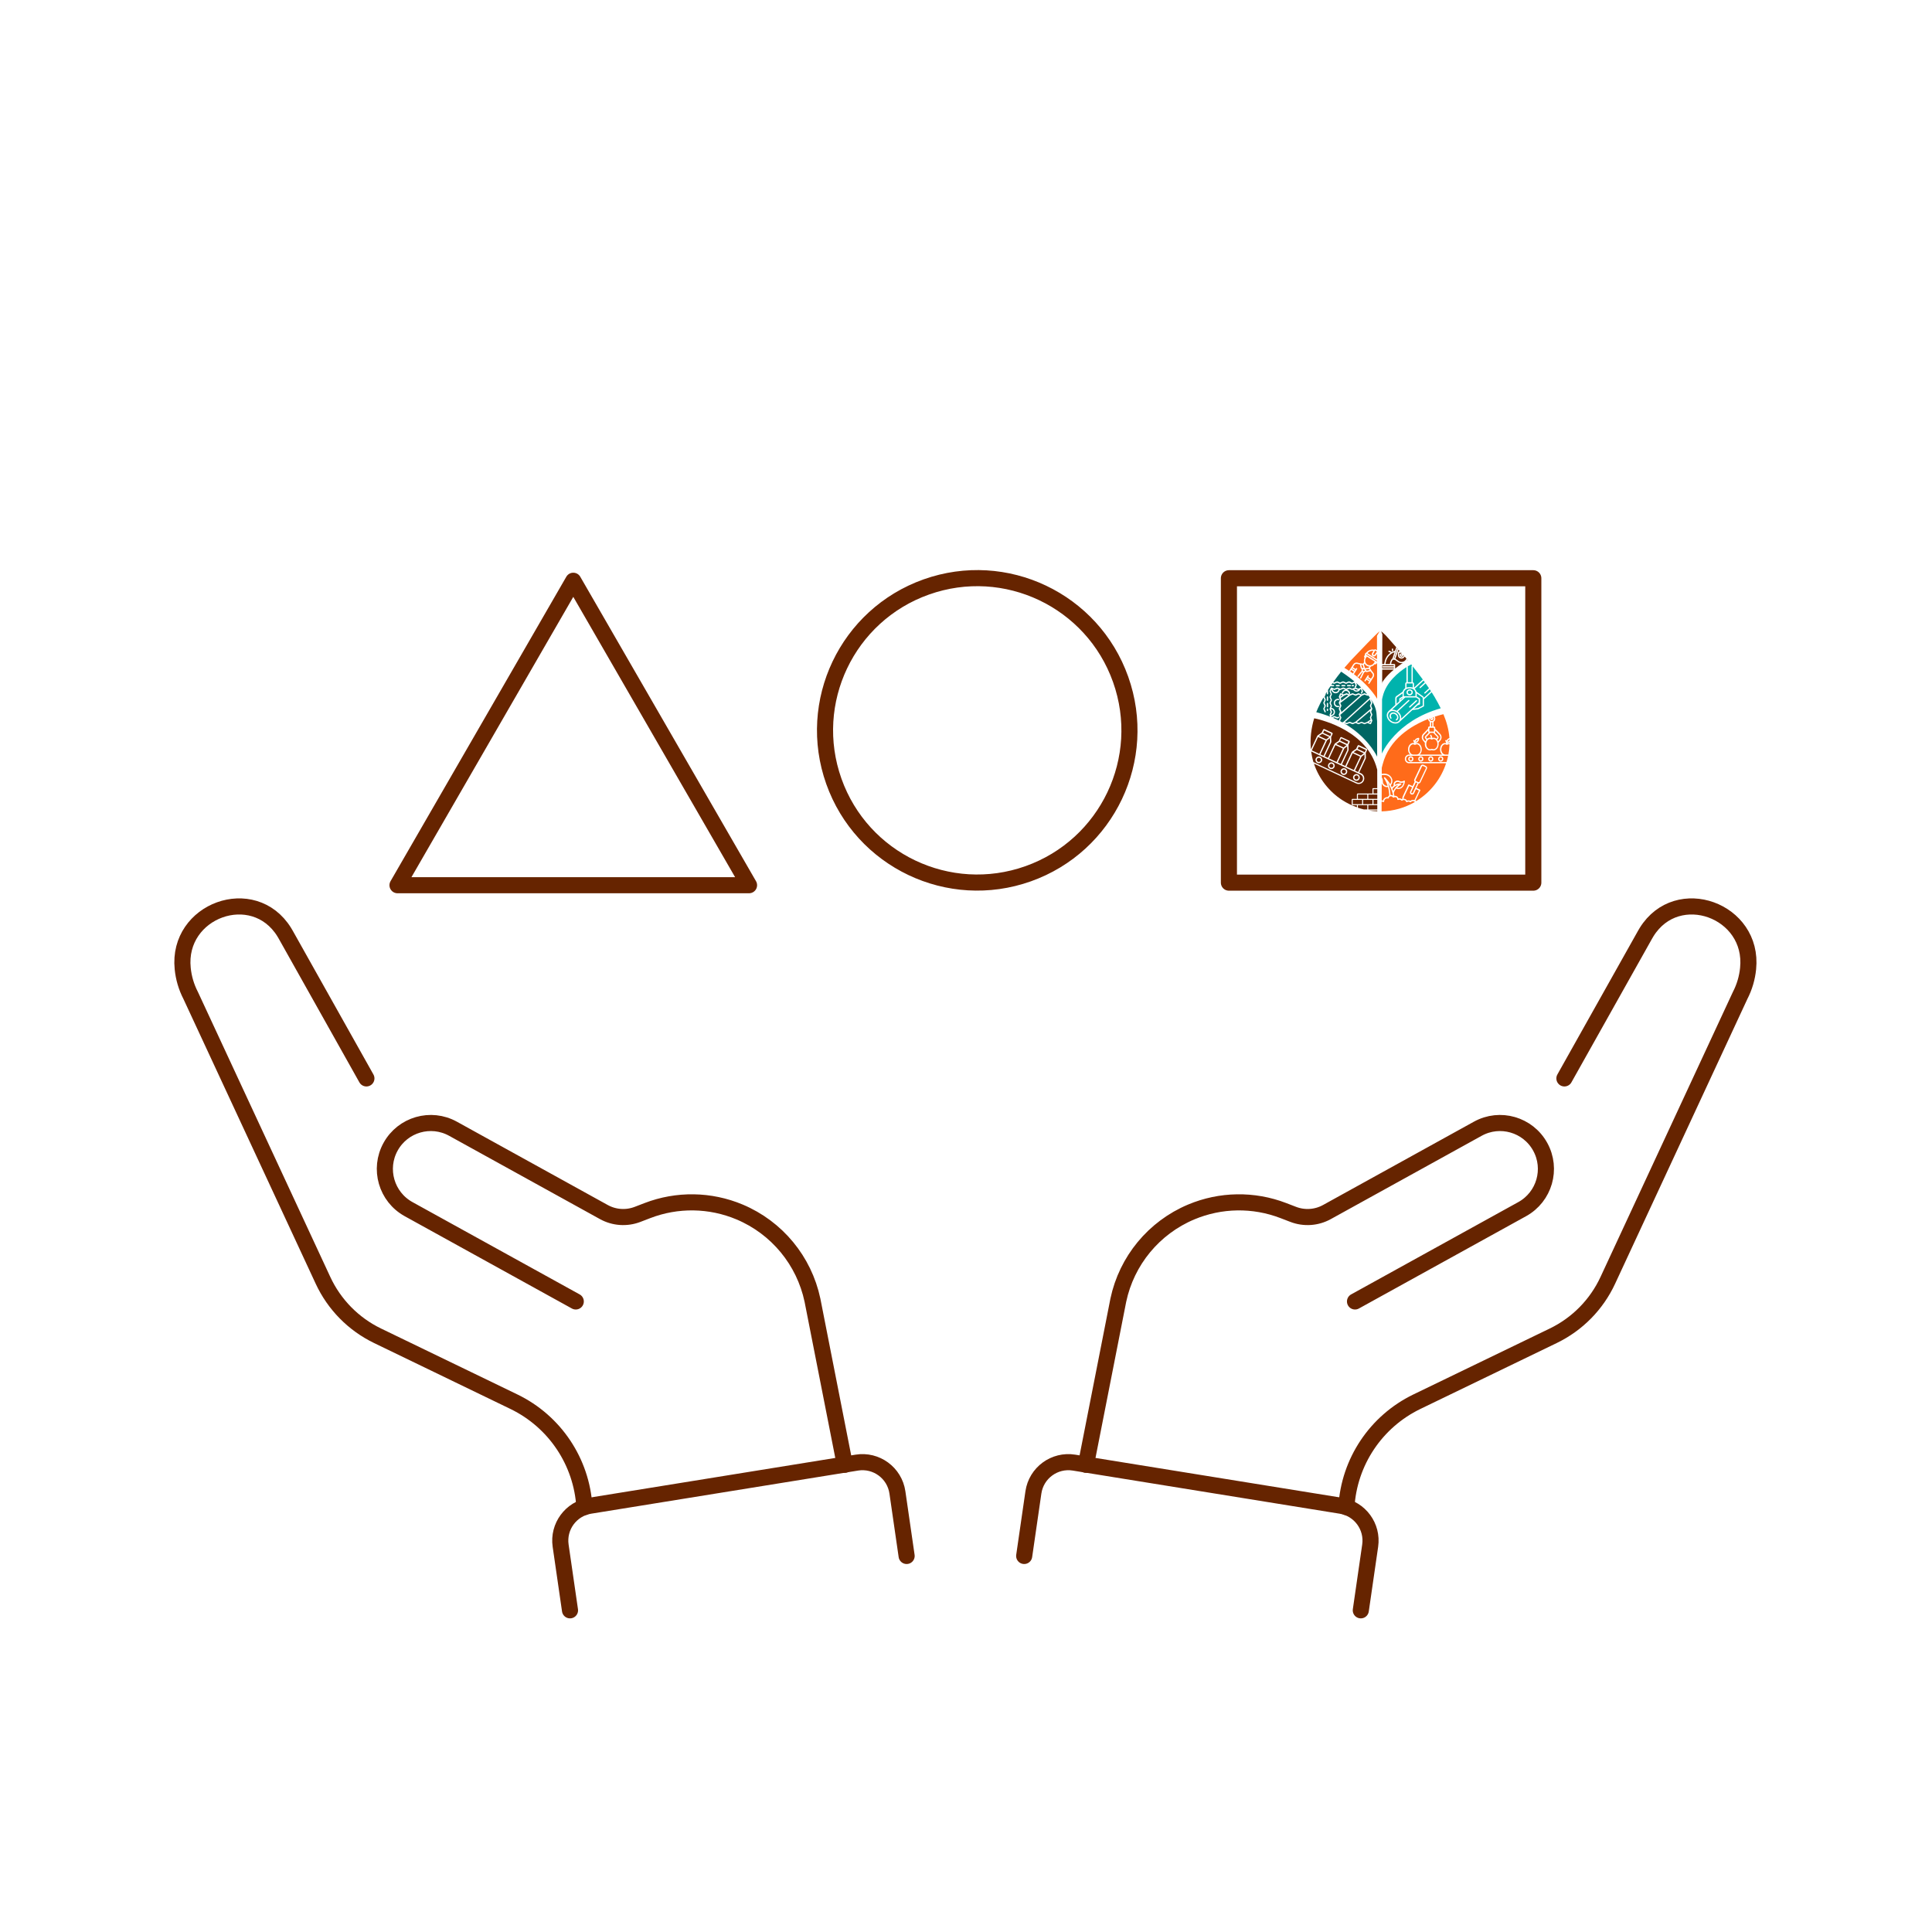 <?xml version="1.0" encoding="UTF-8"?>
<svg id="Layer_1" data-name="Layer 1" xmlns="http://www.w3.org/2000/svg" viewBox="0 0 600 600">
  <defs>
    <style>
      .cls-1 {
        fill: #662400;
      }

      .cls-1, .cls-2, .cls-3, .cls-4 {
        stroke-width: 0px;
      }

      .cls-2 {
        fill: #006663;
      }

      .cls-5 {
        fill: none;
        stroke: #662400;
        stroke-linecap: round;
        stroke-linejoin: round;
        stroke-width: 5px;
      }

      .cls-3 {
        fill: #00b3ad;
      }

      .cls-4 {
        fill: #ff6b1a;
      }
    </style>
  </defs>
  <g>
    <g>
      <rect class="cls-1" x="417.09" y="228.98" width=".79" height="2.44" transform="translate(31.91 510.59) rotate(-64.9)"/>
      <path class="cls-1" d="m418.42,232.87l-.04-1.11-.88.68s-.03.02-.03.04l-2.02,4.32.92.43h.03s2.02-4.3,2.02-4.3c0-.02.01-.04.01-.06Z"/>
      <polygon class="cls-1" points="417.03 232.47 414.72 231.39 412.77 235.55 413.86 236.06 415.08 236.63 417.03 232.47"/>
      <polygon class="cls-1" points="417.25 232.13 417.25 232.13 418.18 231.41 416.01 230.39 415 231.08 417.25 232.13"/>
      <path class="cls-1" d="m409.85,235.39c-.09-.04-.18-.06-.27-.06-.07,0-.15.01-.22.04-.16.06-.29.18-.37.33-.15.32-.01.71.31.86.32.15.71.01.86-.31.07-.16.08-.33.02-.49-.06-.16-.18-.29-.33-.37Z"/>
      <path class="cls-1" d="m417.08,240.21c.32.15.71.01.86-.31h0c.07-.16.08-.33.02-.49-.06-.16-.18-.29-.33-.37-.09-.04-.18-.06-.27-.06-.07,0-.15.01-.22.04-.16.06-.29.18-.37.33-.15.32-.01.71.31.86Z"/>
      <path class="cls-1" d="m420.98,242.03c.16.07.33.08.49.02.16-.06.29-.18.37-.33.15-.32.01-.71-.31-.86-.09-.04-.18-.06-.27-.06-.07,0-.15.01-.22.04-.16.06-.29.18-.37.33-.15.32-.01.71.31.86Z"/>
      <rect class="cls-1" x="426.55" y="245.08" width="1.18" height="1.33"/>
      <rect class="cls-1" x="426.55" y="248.4" width="1.18" height="1.34"/>
      <rect class="cls-1" x="420.11" y="248.41" width="2.9" height="1.33"/>
      <path class="cls-1" d="m424.62,250.71v-.66s-2.91,0-2.91,0v.8c.61.2,1.22.38,1.84.52h1.07s0-.67,0-.67Z"/>
      <rect class="cls-1" x="421.72" y="246.75" width="2.9" height="1.33"/>
      <rect class="cls-1" x="424.94" y="246.75" width="2.79" height="1.33"/>
      <polygon class="cls-1" points="423.33 249.74 424.83 249.74 426.23 249.73 426.23 248.41 423.33 248.41 423.33 249.74"/>
      <polygon class="cls-1" points="427.73 250.05 426.35 250.05 426.34 250.05 424.94 250.05 424.94 250.71 424.94 251.38 427.73 251.38 427.73 250.05"/>
      <rect class="cls-1" x="422.49" y="231.51" width=".79" height="2.44" transform="translate(32.75 516.97) rotate(-64.9)"/>
      <polygon class="cls-1" points="422.62 234.65 422.63 234.64 423.56 233.93 421.38 232.91 420.37 233.6 422.62 234.65"/>
      <path class="cls-1" d="m413.05,230.35l-.04-1.11-.88.68s-.03.02-.03.04l-2.02,4.32.65.3.3.14,2.02-4.31s.01-.04.01-.06Z"/>
      <path class="cls-1" d="m421.4,250.05h-1.4c-.12,0-.21-.09-.21-.21v-1.54c0-.12.09-.21.21-.21h1.4v-1.44c0-.12.09-.21.21-.21h3.12s.04,0,.05,0c.02,0,.03,0,.05,0h1.4v-1.46c0-.12.09-.21.21-.21h1.28s-.01-5.7-.01-5.7c-.02-.07-.03-.13-.05-.2-2.99-11.73-16.68-15.2-19.52-15.8-.95,3.12-1.34,6.41-1.02,9.64l1.96-4.18c.03-.06.08-.12.13-.16l1.22-.83s.03-.02.04-.02l.43-.92c.08-.16.27-.23.43-.16l2.35,1.1c.08.04.14.1.17.18.03.08.03.17-.01.25l-.43.92.05,1.45c0,.08-.01.17-.05.25l-2.02,4.31,1.03.48,2.03-4.34c.03-.06.08-.12.13-.16l1.18-.8s0-.02.01-.03l.45-.96c.04-.08.1-.14.18-.17.08-.03.17-.03.25.01l2.35,1.1c.16.08.23.27.16.43l-.39.84s0,0,0,0c0,.01,0,.03,0,.04,0,0,0,0,0,0l.05,1.49c0,.08-.01.17-.05.25l-2.02,4.31,1.03.48,2.03-4.34c.03-.06.08-.12.13-.16l1.22-.83s0,0,0,0l.45-.95c.08-.16.27-.23.43-.16l2.35,1.1c.08.04.14.1.17.18.03.08.03.17-.01.25l-.41.88s0,0,0,0l.05,1.49c0,.08-.01.17-.05.25l-2.02,4.31.56.26c.42.2.74.55.9.99.16.44.14.91-.06,1.33-.2.42-.55.74-.99.9-.19.07-.39.11-.59.11-.25,0-.5-.06-.74-.17l-13.14-6.16c.02.07.05.14.07.21,1.57,4.55,4.67,8.5,8.71,11.11,1.43.92,2.96,1.67,4.56,2.23v-.7Z"/>
      <rect class="cls-1" x="407.23" y="230.22" width="4.59" height="2.55" transform="translate(26.17 504.15) rotate(-64.9)"/>
      <polygon class="cls-1" points="411.87 229.62 411.88 229.61 412.81 228.89 410.64 227.87 409.62 228.56 411.87 229.62"/>
      <rect class="cls-1" x="411.76" y="226.49" width=".79" height="2.44" transform="translate(31.13 504.37) rotate(-64.9)"/>
      <rect class="cls-1" x="417.98" y="235.25" width="4.59" height="2.55" transform="translate(27.8 516.78) rotate(-64.9)"/>
      <path class="cls-1" d="m413.19,238.39c.16.07.33.08.49.02.16-.06.29-.18.37-.33.15-.32.01-.71-.31-.86-.09-.04-.18-.06-.27-.06-.07,0-.15.01-.22.04-.16.06-.29.18-.37.33-.15.32-.01.71.31.86Z"/>
      <path class="cls-1" d="m423.79,235.39l-.04-1.11-.88.68s-.03.02-.03.04l-2.02,4.32.94.44,2.02-4.31s.01-.04.01-.06Z"/>
      <path class="cls-1" d="m425.13,251.69c.86.14,1.73.23,2.6.26v-.26s-2.6,0-2.6,0Z"/>
      <path class="cls-1" d="m410.89,235.11s0,0,0,0l-1.17-.55-.65-.31-1.88-.88c.15,1.12.38,2.22.71,3.3l13.47,6.31c.33.15.69.17,1.03.05.34-.12.61-.37.76-.69.15-.33.17-.69.05-1.03-.12-.34-.37-.61-.69-.76l-.87-.41h0s-1.17-.55-1.17-.55l-.1-.04-4.11-1.92s0,0,0,0c0,0,0,0,0,0l-1.17-.55-.81-.38-3.39-1.59s0,0,0,0Zm-.37,1.31c-.18.38-.56.6-.95.6-.15,0-.3-.03-.44-.1-.52-.24-.75-.87-.5-1.39.12-.25.33-.44.59-.54.26-.1.55-.08.8.04.25.12.44.33.54.59.1.26.08.55-.04.8Zm9.78,4.58c.12-.25.33-.44.59-.54.26-.1.55-.08.8.04.52.24.75.87.5,1.39-.12.25-.33.44-.59.54-.12.04-.24.06-.36.06-.15,0-.3-.03-.44-.1-.52-.24-.75-.87-.5-1.39Zm-3.89-1.82c.12-.25.33-.44.59-.54.26-.1.55-.08.8.04.25.12.44.33.54.59.1.26.08.55-.04.8-.18.38-.56.6-.95.6-.15,0-.3-.03-.44-.1-.52-.24-.75-.87-.5-1.39Zm-3.3-2.36c.26-.1.55-.08.8.04.52.24.75.87.5,1.39h0c-.12.25-.33.44-.59.54-.12.04-.24.06-.36.06-.15,0-.3-.03-.44-.1-.52-.24-.75-.87-.5-1.39.12-.25.33-.44.59-.54Z"/>
    </g>
    <g>
      <path class="cls-1" d="m434.53,202.75v.68c0,.39.32.71.71.71.35,0,.65-.26.7-.6-.05-.06-.1-.12-.15-.17,0,.02,0,.04,0,.07,0,.3-.25.55-.55.55s-.55-.25-.55-.55.25-.55.55-.55c.04,0,.09,0,.13.02-.05-.06-.1-.12-.16-.17h-.45s-.2,0-.2,0c-.01,0-.02.01-.02.02Z"/>
      <path class="cls-1" d="m432.96,204.53l1.05-3.12s-.06-.07-.09-.1l-1.07,3.18.11.04Z"/>
      <path class="cls-1" d="m435.09,203.43c0,.08.07.15.15.15s.15-.07.15-.15-.07-.15-.15-.15-.15.07-.15.15Z"/>
      <path class="cls-1" d="m430.4,205.59l-.12.63h1.37c.02-.68.32-1.33.81-1.8,0,0,0,0,0-.01l.62-1.86c-1.37.45-2.4,1.61-2.68,3.04Z"/>
      <path class="cls-1" d="m432.86,207.29h-3.34c-.11,0-.2-.09-.2-.2s.09-.2.2-.2h3.34v-.27h-1.02s0,0,0,0,0,0,0,0h-1.8s0,0,0,0c0,0,0,0,0,0h-.77s0,.93,0,.93h3.6v-.26Z"/>
      <path class="cls-1" d="m436.9,205.12c.09-.05.17-.1.26-.15-.03-.04-.06-.07-.09-.11-.05.09-.1.18-.17.27Z"/>
      <path class="cls-1" d="m429.27,206.22h.6s.14-.7.14-.7c.23-1.18.93-2.2,1.91-2.84-.01,0-.03,0-.04,0l-.58-.21c-.1-.04-.16-.15-.12-.26.04-.1.15-.16.26-.12l.58.21c.1.04.15.15.12.25.34-.2.71-.35,1.1-.45l.34-1.01s.03-.06.04-.09c-.08-.09-.16-.17-.24-.26-.54-.58-1.09-1.23-1.66-1.89-.03-.02-.06-.05-.08-.09-.85-.99-1.74-1.97-2.7-2.71l.36.94-.04,9.23Zm2.98-4.64c0-.11.09-.2.2-.2s.2.09.2.2v.5c0,.11-.09.2-.2.2s-.2-.09-.2-.2v-.5Z"/>
      <path class="cls-1" d="m435.32,205.95s-.04,0-.06,0c-.43,0-.86-.14-1.21-.4l-.89-.66c-.05.03-.11.05-.17.05-.04,0-.08,0-.11-.02l-.19-.06s-.05-.02-.07-.03c-.34.38-.55.87-.57,1.39h1.02c.11,0,.2.09.2.2v1.21c.68-.55,1.47-1.12,2.37-1.72-.1.02-.2.03-.31.03Z"/>
      <path class="cls-1" d="m429.26,207.95l-.02,4.43c.04-.31.06-.49.06-.49,0,0,.86-1.67,3.57-3.93h-3.61Z"/>
      <path class="cls-1" d="m436.24,203.89c-.17.38-.56.65-1,.65-.61,0-1.11-.5-1.11-1.11v-.68c0-.23.19-.42.42-.42h0v-.31c-.08-.09-.16-.17-.24-.26l-.94,2.81.92.67c.29.22.66.33,1.02.32.34-.01.66-.12.93-.32.25-.18.43-.43.54-.71-.18-.21-.36-.42-.54-.63Z"/>
    </g>
    <g>
      <path class="cls-4" d="m422.97,207.37l.51.1-.31-.99c-.11-.01-.25-.03-.41-.05l.21.94Z"/>
      <path class="cls-4" d="m427.57,202.34l-.45-.29s-.05-.02-.06-.02l-.58,1.02c-.07.12-.03.28.09.36.12.08.28.05.36-.07l.68-.96s-.01-.03-.04-.05Z"/>
      <path class="cls-4" d="m424.04,203.86s-.02.04-.02.06l.06-.1s-.03.02-.04.04Z"/>
      <path class="cls-4" d="m426.32,202.11c-.07,0-.13,0-.19,0-.53.05-1.07.32-1.45.72l2.95,1.89v-1.68s-.39.54-.39.54c-.13.18-.34.28-.55.28-.12,0-.25-.03-.36-.11-.3-.19-.4-.58-.22-.89l.42-.73c-.05,0-.11-.01-.18-.01h-.04Z"/>
      <path class="cls-4" d="m419,208.29l.39-.61s0,0,0,0,0,0,0,0l.32-.5s0,0,0,0,0,0,0,0l.56-.87c.3-.47.88-.67,1.41-.49.46.16,1.37.26,1.64.29l.29-.45s.01-.01.02-.02c0-.02-.01-.04-.02-.06-.09-.44-.03-.89.18-1.28-.08-.07-.13-.16-.15-.27-.03-.13,0-.27.07-.38.05-.07.11-.13.19-.17-.07-.13-.07-.29,0-.42l.11-.18c.06-.09.15-.15.25-.18,0,0,0,0,0,0,.45-.55,1.14-.92,1.83-.98.07,0,.15,0,.24,0h.05c.1,0,.18.01.25.02.05,0,.09.02.14.03.14-.14.37-.16.56-.04l.31.2v-4.47s.84-1.44.84-1.44c-1.2.91-6.31,6.34-6.77,6.8-1.47,1.48-2.87,3-4.2,4.58.52.31,1.02.63,1.49.95,0-.01.01-.02.02-.04Z"/>
      <path class="cls-4" d="m424.22,204.34s0,0,0,0l-.02.03c-.21.33-.29.73-.2,1.11.08.38.31.71.63.92.68.43,1.58.22,2.02-.46l.02-.03s0,0,0,0l.27-.43-2.45-1.57-.27.43Z"/>
      <path class="cls-4" d="m427.19,205.87h0s.02-.04.02-.06l-.06.1s.03-.02.04-.04Z"/>
      <path class="cls-4" d="m423.57,206.41l.35,1.11,1.15-.15s.03-.09.05-.12l.14-.22c-.29-.02-.59-.11-.85-.28-.26-.17-.47-.39-.61-.65l-.14.22s-.06.07-.09.1Z"/>
      <path class="cls-4" d="m427.64,205.85s-.02,0-.03,0c0,.09-.03.17-.08.24-.07.11-.19.19-.32.22-.04,0-.07.01-.11.01-.07,0-.13-.01-.2-.04-.29.38-.7.63-1.15.71,0,0,0,.02-.01.02l-.28.44c.14.24.61,1.02.95,1.37.39.4.45,1.01.15,1.48l-1.27,1.99c-.04.06-.1.09-.17.09-.04,0-.07-.01-.11-.03-.09-.06-.12-.18-.06-.28l.28-.44-.85-.54-.28.44c-.04.06-.1.09-.17.09-.04,0-.07-.01-.11-.03-.09-.06-.12-.18-.06-.28l.96-1.5c.06-.09.18-.12.28-.06.09.06.12.18.06.28l-.14.22.85.54.45-.7c.2-.32.16-.72-.1-.99-.16-.16-.33-.4-.5-.64l-1.21.27s-.03,0-.04,0c-.06,0-.12-.03-.16-.08l-.08-.11-.38.25s-.08.06-.13.07l-.88,1.78c-.03.07-.11.11-.18.11-.03,0-.06,0-.09-.02-.1-.05-.14-.17-.09-.27l.86-1.73-.12-.08-1.21,1.51c-.07.09-.19.1-.28.03-.09-.07-.1-.19-.03-.28l1.24-1.55s0-.1,0-.15l.07-.45-.14-.03c-.08-.02-.14-.08-.16-.15l-.27-1.21c-.29-.05-.58-.11-.79-.18-.35-.12-.74.01-.94.33l-.45.7.85.54.14-.22c.06-.09.18-.12.28-.06.09.06.12.18.06.28l-.24.38s0,0,0,0c0,0,0,0,0,0l-.32.5s0,0,0,0c0,0,0,0,0,0l-.39.61s-.07.07-.11.08c4.58,3.44,6.83,6.98,7.25,7.68l-.02-11.17s0,0,0,0Z"/>
      <rect class="cls-4" x="420.22" y="207.41" width=".2" height="1.01" transform="translate(18.84 450.22) rotate(-57.43)"/>
      <rect class="cls-4" x="424.97" y="210.45" width=".2" height="1.01" transform="translate(18.48 455.64) rotate(-57.43)"/>
      <path class="cls-4" d="m419.62,208.06l-.28.44s-.02.03-.03.04c.29.2.58.4.85.61,0-.04.01-.07.03-.1l.28-.44-.85-.54Z"/>
      <path class="cls-4" d="m425.38,208.11c-.08-.13-.16-.25-.22-.35l-1.03.13.31.42.94-.21Z"/>
      <polygon class="cls-4" points="427.64 205.44 427.64 205.19 424.35 203.09 424.23 203.27 424.23 203.27 427.63 205.45 427.64 205.44"/>
      <polygon class="cls-4" points="423.66 207.92 423.3 207.85 423.23 208.26 423.53 208.45 423.88 208.22 423.66 207.92"/>
    </g>
    <g>
      <path class="cls-3" d="m437.78,215.54c.32,0,.58-.24.58-.54s-.26-.54-.58-.54-.58.24-.58.54.26.54.58.54Z"/>
      <path class="cls-3" d="m438.02,213.4c.25,0,.49.05.71.13v-1.18c0-.05-.05-.09-.11-.09h-1.69c-.06,0-.11.04-.11.09v1.18c.22-.08.46-.13.71-.13h.49Z"/>
      <path class="cls-3" d="m441.87,211.03c-1.01-1.37-2.06-2.72-3.12-4.06v4.91c.22.06.38.25.38.47v1.21s2.74-2.53,2.74-2.53Z"/>
      <path class="cls-3" d="m444.02,214.07l-1.38,1.28s-.09.05-.14.05c-.05,0-.11-.02-.15-.06-.07-.08-.07-.21.01-.28l1.43-1.32c-.35-.51-.7-1.02-1.06-1.52l-1.56,1.44s-.09.05-.14.05c-.05,0-.11-.02-.15-.06-.07-.08-.07-.21.01-.28l1.6-1.47c-.13-.18-.26-.36-.39-.54l-2.76,2.55c.27.24.47.55.57.91l1.98,1.4c.16.11.27.28.32.47l2.19-2.02c-.13-.19-.25-.38-.38-.57Z"/>
      <path class="cls-3" d="m440,218.71s0,0,0,0l.59-.55v-1.03s-.87-.53-.87-.53h-3.31s-1.52,1.41-1.52,1.41c0,0,0,0,0,0h0s0,0,0,0l-2.6,2.4c.48-.05,1.01.06,1.48.33l3.62-3.34c.08-.07.21-.07.28.01.07.08.07.21-.01.28l-3.54,3.27c.09.07.18.15.26.23.51.5.8,1.15.8,1.78,0,.07,0,.13-.01.2l4.84-4.47Zm-2.34.7l2.1-1.94c.08-.07.21-.07.28.01.07.08.07.21-.01.28l-2.1,1.94s-.09.05-.14.05c-.05,0-.11-.02-.15-.06-.07-.08-.07-.21.01-.28Z"/>
      <path class="cls-3" d="m431.75,223.63c.79.77,1.96.91,2.61.31.27-.25.41-.58.41-.97,0-.52-.24-1.06-.67-1.48-.46-.45-1.05-.68-1.59-.68-.39,0-.75.12-1.02.37-.27.25-.41.58-.41.97,0,.52.24,1.06.67,1.48Zm.14-2.09c.49-.45,1.35-.37,1.92.18.31.3.48.69.48,1.07,0,.3-.12.58-.34.78-.06.06-.13.11-.21.15-.03.02-.06.02-.1.02-.07,0-.14-.04-.17-.1-.05-.1-.02-.22.08-.27.05-.03.09-.06.13-.09.13-.12.21-.29.21-.49,0-.27-.13-.56-.36-.78-.42-.41-1.03-.49-1.37-.17-.27.25-.28.68-.03,1.06.06.09.04.22-.06.28-.09.06-.22.04-.28-.06-.36-.54-.32-1.19.09-1.57Z"/>
      <path class="cls-3" d="m435.97,216.21h.38s0,0,0,0h3.23v-.93c0-.81-.7-1.47-1.57-1.47h-.49c-.86,0-1.57.66-1.57,1.47v.93Zm1.81-2.14c.54,0,.98.42.98.94s-.44.94-.98.94-.98-.42-.98-.94.44-.94.98-.94Z"/>
      <path class="cls-3" d="m441.83,219.13v-2.29c0-.12-.06-.24-.17-.31l-1.68-1.19v.96s.92.55.92.55c.06.04.1.1.1.17v1.6c0,.08-.05.16-.13.19l-.62.22-1.09,1.01,1.17-.15,1.51-.75Z"/>
      <path class="cls-3" d="m437.2,211.85h1.16v-4.96c0-.11.08-.19.19-.2-.09-.12-.19-.24-.28-.36-.28.15-.64.35-1.07.61v4.91Z"/>
      <path class="cls-3" d="m433.72,216.84v1.72s.84-.77.84-.77v-.77c0-.07.04-.13.1-.17l.92-.55v-.96s-1.68,1.19-1.68,1.19c-.1.07-.17.19-.17.31Z"/>
      <path class="cls-3" d="m445.67,216.68c-.34-.57-.69-1.14-1.05-1.69l-2.39,2.2v2.06c0,.08-.04.14-.11.18l-1.65.83s-.04.02-.06.02l-1.77.23-3.84,3.54c-.05.07-.11.13-.17.19-.35.32-.81.47-1.29.47-.64,0-1.33-.27-1.87-.79-.51-.5-.8-1.15-.8-1.78,0-.46.18-.88.48-1.2.01-.03.03-.05.05-.07l2.11-1.95v-2.09c0-.25.13-.49.33-.64l1.98-1.4c.12-.44.41-.82.79-1.07v-1.38c0-.23.16-.42.37-.47v-4.68c-2.43,1.55-6.33,4.65-7.38,9.17-.07.3-.14.57-.19.8l-.07,16.95c.01-.08.02-.12.02-.12,0,0,4.26-10.07,18.27-14.02-.55-1.13-1.15-2.22-1.78-3.29Z"/>
      <polygon class="cls-3" points="434.95 217.42 435.83 216.61 435.82 216.61 434.95 217.13 434.95 217.42"/>
    </g>
    <g>
      <path class="cls-2" d="m416.51,221.23l5.97-5.3-.55-.23-.85.35s-.1.02-.15,0l-.85-.35-.82.34-3.01,2.28.33.78s.02.1,0,.15l-.35.85.35.85s.02.1,0,.15l-.05.12Z"/>
      <path class="cls-2" d="m421.32,214.42c.17,0,.33-.05.47-.13-.02,0-.05,0-.07-.01l-.85-.35-.29.12c.17.23.44.38.74.38Z"/>
      <path class="cls-2" d="m414.78,214.91c.48,0,.87-.37.91-.84l-.37-.15-.85.35s-.1.02-.15,0l-.45-.19c.05.46.44.82.91.82Z"/>
      <path class="cls-2" d="m421.8,213.87l.85-.35s.03,0,.05-.01c-.51-.5-1.03-.98-1.55-1.42l.23.55s.02.1,0,.15l-.26.62c-.03.06-.08.11-.14.12l.83.35Z"/>
      <path class="cls-2" d="m416.46,217.66l2.29-1.73-.53-.22-.83.34-1.03.75.19.46s.02.1,0,.15l-.1.24Z"/>
      <path class="cls-2" d="m414.2,221.12c0-.49-.39-.9-.88-.91l.34.82s.02.1,0,.15l-.35.85h0c.49,0,.89-.41.89-.91Z"/>
      <path class="cls-2" d="m423.29,214.55s.02.1,0,.15l-.26.62c-.04.1-.16.15-.26.11-.1-.04-.15-.16-.11-.26l.23-.55-.28-.66-.08.03c-.2.49-.68.82-1.22.82-.46,0-.88-.24-1.11-.62l-.18.07s-.1.02-.15,0l-.85-.35-.71.29c.53.13.94.58.99,1.15.01.11-.07.21-.18.22,0,0-.01,0-.02,0-.1,0-.19-.08-.2-.18-.05-.47-.44-.82-.91-.82-.43,0-.79.29-.89.7-.03.11-.13.17-.24.15-.11-.03-.17-.13-.15-.24.13-.53.57-.92,1.1-.99l-.65-.27-.85.35s-.1.02-.15,0l-.1-.04c-.11.61-.65,1.08-1.29,1.08s-1.2-.49-1.3-1.12l-.18.44.35.85s.02.1,0,.15l-.35.85.35.85s.02.1,0,.15l-.35.85.35.85s.02.1,0,.15l-.2.49c.65.08,1.15.63,1.15,1.3s-.49,1.21-1.13,1.3l.11.27.74-.31s.1-.02.15,0l.85.35.35-.15c.1-.04.22,0,.26.11.04.1,0,.22-.11.26l-.43.18s-.1.02-.15,0l-.85-.35-.38.16c.62.27,1.21.54,1.77.83,0-.01,0-.02.01-.04l.35-.85-.35-.85s0,0,0,0c0,0,0-.01,0-.02,0,0,0-.01,0-.02,0,0,0-.01,0-.02,0,0,0-.01,0-.02,0,0,0-.01,0-.02,0,0,0-.01,0-.02,0,0,0-.01,0-.02,0,0,0,0,0-.01l.35-.85-.35-.85s-.02-.1,0-.15l.35-.85-.35-.85s0,0,0-.01c0,0,0-.01,0-.02,0,0,0-.01,0-.02,0,0,0-.01,0-.02,0,0,0-.01,0-.02,0,0,0-.01,0-.02,0,0,0-.01,0-.02,0,0,0-.01,0-.02,0,0,0,0,0,0l.35-.85-.35-.85s-.02-.1,0-.15l.38-.92s.06-.09.11-.11c.05-.02.1-.02.15,0l.85.35.85-.35s.1-.02.15,0l.85.35.85-.35s.1-.02.15,0l.85.35.85-.35s.1-.02.15,0l.85.35.85-.35s.1-.02.15,0l.8.33c-.52-.64-1.09-1.26-1.68-1.85l.32.77Zm-7.36,2.72c-.02.11-.13.18-.24.16-.06-.01-.12-.02-.18-.02-.5,0-.91.41-.91.91s.41.91.91.91c.06,0,.13,0,.19-.02.11-.02.21.05.24.15.02.11-.05.21-.15.24-.09.02-.18.03-.27.03-.72,0-1.31-.59-1.31-1.31s.59-1.31,1.31-1.31c.09,0,.18,0,.26.03.11.02.18.13.16.24Z"/>
      <path class="cls-2" d="m414.33,211.95l.85-.35s.1-.02.15,0l.85.35.85-.35s.1-.02.15,0l.85.35.85-.35s.1-.02.15,0l.85.35.75-.31c-1.7-1.42-3.28-2.5-4.12-3.05-.85,1.06-1.66,2.14-2.45,3.25l.27.11Z"/>
      <path class="cls-2" d="m425.5,220.8l-4.13,3.49.55.23.85-.35s.1-.02.15,0l.85.35.83-.34,1.04-.73-.2-.48s-.02-.1,0-.15l.35-.85-.35-.85s-.02-.1,0-.15l.07-.16Z"/>
      <polygon class="cls-2" points="416.48 215.75 416.21 216.41 416.21 216.42 416.89 215.92 416.48 215.75"/>
      <path class="cls-2" d="m412.91,222.1s-.02-.1,0-.15l.35-.85-.35-.85s-.02-.1,0-.15l.35-.85-.35-.85s-.02-.1,0-.15l.35-.85-.35-.85s-.02-.1,0-.15l.35-.85-.35-.85s-.02-.1,0-.15l.38-.92c.04-.1.16-.15.26-.11l.21.09s0,0,0,0l.63.26.85-.35s.1-.02.15,0l.56.23s0,0,0,0l.28.12.85-.35s.1-.02.15,0l.85.35.85-.35s.1-.02.15,0l.85.35.27-.11s0,0,0,0c0,0,0,0,0,0l.58-.24s.03,0,.04-.01c-.09-.05-.13-.16-.09-.25l.23-.55-.28-.66-.74.31s-.1.02-.15,0l-.85-.35-.85.35s-.1.02-.15,0l-.85-.35-.85.35s-.1.02-.15,0l-.85-.35-.85.35s-.1.02-.15,0l-.43-.18c-.13.18-.25.37-.38.56h.72c.11,0,.2.09.2.2s-.09.2-.2.2h-.87s-.07-.01-.1-.03c-.26.39-.52.79-.78,1.2.03.03.05.08.05.13v1.01c0,.11-.09.2-.2.2s-.2-.09-.2-.2v-.58c-.11.18-.22.35-.33.53h0c.02.06.02.12,0,.17l-.35.85.35.85s.02.1,0,.15l-.35.85.35.85s.02.1,0,.15l-.35.85.35.85c.04.1,0,.22-.11.26-.03.01-.05.02-.08.02-.08,0-.15-.05-.18-.12l-.38-.92s-.02-.1,0-.15l.35-.85-.35-.85s-.02-.1,0-.15l.35-.85-.31-.75c-.65,1.13-1.26,2.29-1.78,3.48-.16.36-.31.73-.45,1.09,1.55.4,2.98.87,4.3,1.4l-.19-.45Zm7.02-9.37h.37c.11,0,.2.09.2.2s-.09.2-.2.2h-.37c-.11,0-.2-.09-.2-.2s.09-.2.2-.2Zm-1.43,0h.87c.11,0,.2.09.2.2s-.09.2-.2.2h-.87c-.11,0-.2-.09-.2-.2s.09-.2.2-.2Zm-1.74,0h.87c.11,0,.2.09.2.2s-.09.2-.2.2h-.87c-.11,0-.2-.09-.2-.2s.09-.2.2-.2Zm-1.74,0h.87c.11,0,.2.09.2.2s-.09.2-.2.2h-.87c-.11,0-.2-.09-.2-.2s.09-.2.2-.2Zm-2.57,7.89c0,.11-.09.2-.2.2s-.2-.09-.2-.2v-.37c0-.11.09-.2.2-.2s.2.09.2.2v.37Zm0-1.14c0,.11-.09.2-.2.2s-.2-.09-.2-.2v-1.01c0-.11.09-.2.2-.2s.2.09.2.2v1.01Zm0-2.02c0,.11-.09.2-.2.2s-.2-.09-.2-.2v-1.01c0-.11.09-.2.2-.2s.2.09.2.2v1.01Z"/>
      <path class="cls-2" d="m427.68,224.01s-.09-.61-.17-2.16c-.08-1.55-.71-3.09-1.66-4.56l-.02.05.35.85s.02.1,0,.15l-.35.85.35.85s0,0,0,0c0,0,0,.02,0,.02,0,0,0,0,0,.01,0,0,0,.01,0,.02,0,0,0,.01,0,.02,0,0,0,.01,0,.02,0,0,0,.01,0,.02,0,0,0,0,0,.01,0,0,0,0,0,.01l-.35.85.35.85s.02.1,0,.15l-.35.85.35.85s.02.1,0,.15l-.38.92c-.03.08-.11.12-.18.12-.03,0-.05,0-.08-.02l-.85-.35-.85.35s-.1.02-.15,0l-.85-.35-.85.35s-.1.02-.15,0l-.85-.35-.85.35s-.1.02-.15,0l-.85-.35-.85.35s-.1.02-.15,0l-.85-.35h-.02c6.79,3.91,9.71,9.03,10.42,10.45l-.02-11Z"/>
      <path class="cls-2" d="m425.43,216.66c-.16-.23-.33-.45-.5-.67l-.16.07s-.1.02-.15,0l-.85-.35-.82.34-6.72,5.97.33.79s.02.1,0,.15l-.35.85.09.22c.18.1.37.2.54.3l.35-.14,8.24-7.52Z"/>
      <path class="cls-2" d="m425.79,218.26l-.35-.85s-.02-.1,0-.15l.04-.1-7.81,7.12.56.23.85-.35s.1-.02.15,0l.85.35.82-.34,4.87-4.12-.33-.79s-.02-.1,0-.15l.35-.85Z"/>
      <polygon class="cls-2" points="425.78 223.82 425.11 224.3 425.51 224.47 425.78 223.82"/>
    </g>
    <g>
      <path class="cls-4" d="m445.14,223.16c0,.29-.23.52-.5.52s-.51-.23-.51-.52c0-.03,0-.06,0-.08-.08.03-.15.06-.23.09,0,.42.33.77.73.77s.73-.35.73-.77c0-.18-.06-.34-.15-.47-.08.03-.16.05-.24.08.1.1.17.23.17.39Z"/>
      <path class="cls-4" d="m449.53,230.83c.1-.04.21-.07.33-.08.11,0,.21,0,.31.02,0-.1,0-.2,0-.31-.22.18-.48.26-.65.3,0,.02,0,.05.01.07Z"/>
      <path class="cls-4" d="m450,230.08c.07-.07.12-.15.17-.24,0-.07,0-.15,0-.22-.12.05-.25.12-.35.23h0c-.14.15-.22.34-.27.5.14-.04.32-.12.46-.27Z"/>
      <path class="cls-4" d="m446.66,229.32l-.31.38c.12.15.21.32.28.51l.42-.51c.36-.43.33-1.09-.05-1.49l-1.26-1.31v.28c0,.14-.07.26-.17.33l1.06,1.11c.18.19.19.5.03.7Z"/>
      <path class="cls-4" d="m442.92,228.89s-.05.12,0,.17l.3.36c.28-.24.61-.36.95-.33.09,0,.17.03.25.06-.05-.24-.14-.48-.26-.69-.06-.09-.03-.22.07-.27.09-.06.22-.03.27.07.17.28.28.59.33.92.1-.04.21-.07.33-.08.33-.02.65.08.93.31l.28-.34s.04-.13,0-.17l-1.25-1.3h-.94s-1.25,1.3-1.25,1.3Z"/>
      <path class="cls-4" d="m450.16,231.17c-.08-.02-.17-.03-.27-.03-.12,0-.25.07-.37.13l-.05.02s-.04.02-.06.02c0,0,0,0,0,0,0,0,0,0-.02,0,0,0-.01,0-.02,0,0,0,0,0,0,0,0,0-.01,0-.02,0,0,0-.01,0-.02,0-.01,0-.02,0-.03,0,0,0,0,0,0,0,0,0-.01,0-.02,0l-.06-.03c-.13-.06-.26-.12-.38-.13-.31-.03-.55.13-.7.27-.32.3-.52.81-.52,1.32,0,.88.55,1.59,1.24,1.59h.95c.19-1.03.31-2.08.35-3.16Z"/>
      <path class="cls-4" d="m442.6,229.32c-.17-.2-.16-.51.03-.7l1.06-1.11c-.1-.08-.17-.2-.17-.33v-.28s-1.26,1.31-1.26,1.31c-.39.4-.41,1.06-.05,1.49l.45.54c.07-.19.16-.36.28-.52l-.33-.4Z"/>
      <path class="cls-4" d="m438.15,236.13c.23,0,.41-.2.41-.44s-.18-.44-.41-.44-.41.2-.41.44.18.44.41.44Z"/>
      <path class="cls-4" d="m444.34,236.13c.23,0,.41-.2.41-.44s-.18-.44-.41-.44-.41.2-.41.44.18.44.41.44Z"/>
      <path class="cls-4" d="m447.43,236.13c.23,0,.41-.2.41-.44s-.18-.44-.41-.44-.41.2-.41.44.18.44.41.44Z"/>
      <path class="cls-4" d="m441.17,232.74c0-.52-.2-1.02-.52-1.32-.15-.14-.39-.29-.7-.27-.12,0-.25.07-.37.13l-.05.02s-.04.02-.06.02c0,0,0,0,0,0,0,0,0,0-.02,0,0,0-.01,0-.02,0,0,0,0,0,0,0,0,0-.01,0-.02,0,0,0-.01,0-.02,0-.01,0-.02,0-.03,0,0,0,0,0,0,0,0,0-.01,0-.02,0l-.06-.03c-.13-.06-.26-.12-.38-.13-.31-.02-.55.13-.7.27-.32.3-.52.81-.52,1.32,0,.88.55,1.59,1.24,1.59h1.02c.68,0,1.24-.71,1.24-1.59Z"/>
      <path class="cls-4" d="m436.69,235.69c0,.53.41.96.91.96h11.64c.19-.63.36-1.27.49-1.93h-12.13c-.5,0-.91.43-.91.96Zm10.74-.84c.45,0,.81.38.81.84s-.36.84-.81.84-.81-.38-.81-.84.36-.84.81-.84Zm-3.09,0c.45,0,.81.38.81.84s-.36.84-.81.84-.81-.38-.81-.84.36-.84.81-.84Zm-3.09,0c.45,0,.81.38.81.84s-.36.84-.81.84-.81-.38-.81-.84.36-.84.81-.84Zm-2.29.84c0,.46-.36.84-.81.84s-.81-.38-.81-.84.36-.84.81-.84.81.38.81.84Z"/>
      <ellipse class="cls-4" cx="441.24" cy="235.69" rx=".41" ry=".44"/>
      <path class="cls-4" d="m444.15,232.67c.15,0,.29-.03.42-.1.03-.01.06-.02.09-.02h0s.06,0,.09.02c.14.06.28.1.42.1.68,0,1.24-.71,1.24-1.59,0-.52-.2-1.02-.52-1.32-.15-.14-.39-.29-.7-.27-.12,0-.25.07-.37.13l-.05.02s-.04.02-.06.02c0,0,0,0,0,0,0,0,0,0-.01,0,0,0-.01,0-.02,0,0,0,0,0,0,0,0,0-.01,0-.02,0,0,0-.01,0-.02,0-.01,0-.02,0-.03,0,0,0,0,0,0,0,0,0-.01,0-.02,0l-.06-.03c-.13-.06-.26-.12-.38-.13-.31-.03-.55.13-.7.27-.32.3-.52.81-.52,1.32,0,.88.55,1.59,1.24,1.59Z"/>
      <path class="cls-4" d="m438.99,244.5s0,0,0,0l-.7,1.48c-.06.13,0,.3.13.36.13.06.3,0,.36-.13l1.41-3-.49-.23-.71,1.51s0,0,0,0Z"/>
      <path class="cls-4" d="m440.81,242.81l2-4.24c.05-.12,0-.25-.11-.31l-.78-.37c-.06-.03-.12-.03-.18,0-.06.02-.1.06-.13.12l-2,4.24c-.04.09-.02.19.04.25.02,0,.03,0,.05.01.03.01.06.04.08.06l.68.32s.07,0,.1.02c.02,0,.03.02.04.03.09,0,.18-.05.22-.13Z"/>
      <path class="cls-4" d="m438.84,248.79c-.25,0-.49.11-.65.31-.03.04-.08.07-.14.07-.05,0-.11-.01-.15-.05-.13-.11-.3-.17-.47-.17-.16,0-.31.05-.44.15-.05.04-.12.05-.19.03-.06-.02-.11-.07-.13-.14-.08-.32-.37-.54-.7-.54-.17,0-.34.06-.47.17-.08.07-.2.06-.27-.01-.17-.17-.39-.27-.63-.27-.13,0-.25.03-.36.08-.06.03-.13.02-.19-.01-.06-.04-.09-.1-.09-.17,0-.38-.32-.69-.7-.69-.14,0-.28.04-.4.13-.05.03-.1.04-.16.03-.05-.01-.1-.05-.13-.09-.12-.21-.35-.34-.6-.34-.33,0-.61.23-.68.55-.01.05-.04.1-.09.13-.05.03-.1.04-.16.02-.08-.02-.16-.03-.25-.03-.51,0-.92.41-.92.92,0,0,0,.01,0,.02,0,.07-.04.14-.1.18-.06.04-.14.04-.2,0-.11-.07-.24-.1-.37-.1-.04,0-.09,0-.13.01v3c3.76-.09,7.29-1.14,10.35-2.93-.16-.16-.37-.25-.59-.25Z"/>
      <rect class="cls-4" x="443.92" y="226.02" width="1.42" height="1.18" rx=".02" ry=".02"/>
      <path class="cls-4" d="m436.05,247.44c-.09.2-.14.41-.16.62.03,0,.07,0,.1,0,.42,0,.8.24.99.6.32-.15.72-.13,1.03.06.23-.21.52-.32.83-.32.15,0,.29.03.43.08l1.39-2.96-.91-.43-.61,1.31c-.11.24-.36.38-.61.38-.1,0-.19-.02-.28-.06-.33-.16-.48-.56-.32-.89l.61-1.31-.91-.43-1.58,3.36Z"/>
      <path class="cls-4" d="m440.06,230.08c.14-.15.22-.34.27-.5-.14.04-.32.12-.46.27h0c-.14.15-.22.34-.27.5.14-.04.32-.12.46-.27Z"/>
      <path class="cls-4" d="m437.6,237.05c-.72,0-1.31-.61-1.31-1.36s.59-1.36,1.31-1.36h.33c-.4-.36-.65-.94-.65-1.59s.24-1.24.65-1.62c.29-.27.64-.4,1-.37.09,0,.17.03.25.06-.05-.24-.14-.48-.26-.69-.06-.09-.03-.22.07-.27.09-.06.22-.03.27.07.01.02.03.05.04.07.06-.14.15-.29.27-.42.39-.4.96-.44.98-.44.06,0,.11.02.15.06s.06.1.06.15c0,.02-.04.62-.43,1.01-.24.25-.56.36-.77.41,0,.02,0,.05.01.07.1-.04.21-.07.33-.08.36-.03.71.1,1,.37.41.38.65.98.65,1.62s-.26,1.23-.65,1.59h6.96c-.4-.36-.65-.94-.65-1.59s.24-1.24.65-1.62c.29-.27.64-.4,1-.37.09,0,.17.03.25.06-.05-.24-.14-.48-.26-.69-.06-.09-.03-.22.07-.27.09-.06.22-.03.27.07.01.02.03.05.04.07.06-.14.15-.29.27-.42.19-.2.42-.31.62-.37-.17-2.54-.86-5.02-1.86-7.4-.67.16-1.59.4-2.68.76.1.18.16.38.16.6,0,.43-.22.8-.56,1.01v1.44h.12c.23,0,.42.19.42.42v.28s1.55,1.61,1.55,1.61c.53.55.56,1.43.07,2.02l-.59.72s0,0,0,0c.02.13.03.27.03.4,0,1.1-.73,1.99-1.64,1.99-.17,0-.35-.03-.51-.1-.16.06-.33.1-.51.1-.9,0-1.64-.89-1.64-1.99,0-.13.01-.25.03-.37-.02-.01-.03-.02-.04-.04l-.59-.72c-.48-.59-.45-1.47.07-2.02l1.55-1.61v-.28c0-.23.19-.42.42-.42h.12v-1.44c-.29-.18-.5-.49-.55-.85-5.15,2.04-12.09,6.19-14.12,14.14-.09.37-.18.7-.26,1.01v1.85c1.09-.16,1.96.04,2.57.6.47.43.74.99.75,1.55,0,.15,0,.87-.51,1.42.11.21.22.42.32.64,0,0,0,0,0,0,.17-.21.37-.4.58-.57,0-.03-.01-.06-.02-.08-.07-.4.04-.69.14-.87.31-.53.93-.6,1-.6.3-.03.49.06.67.14.14.06.27.12.46.14.3.03.62-.05.95-.23.06-.04.14-.03.2,0,.06.04.1.11.09.18-.01.18-.04.36-.09.54-.23.9-.67,1.49-1.3,1.73-.22.09-.44.13-.66.13s-.43-.04-.62-.13c0,0-.03-.01-.05-.02-.33.41-.58.87-.75,1.37.08.3.14.6.2.91.07-.01.14-.02.21-.02.5,0,.93.35,1.06.82.09-.02.19-.03.28-.03.29,0,.56.1.79.28.03-.02.06-.03.08-.05,0-.31.06-.62.2-.9l1.67-3.54s.06-.08.11-.1c.05-.02.1-.02.15,0l1.09.51.65-1.38c-.17-.18-.22-.46-.11-.69l2-4.24c.07-.15.2-.27.36-.33.16-.06.33-.05.48.02l.78.37c.31.15.45.52.3.84l-2,4.24c-.11.23-.33.36-.57.36,0,0-.02,0-.03,0l-.65,1.38,1.09.51c.1.05.14.17.1.27l-1.49,3.17c.05.04.1.09.15.14.11-.09.25-.16.39-.2,4.19-2.67,7.4-6.74,8.96-11.55h-11.51Z"/>
      <path class="cls-4" d="m432.06,242.49c-.01-.47-.23-.91-.62-1.27-.53-.49-1.31-.65-2.31-.49v.73c.08.14.16.28.21.43.12.33.12.59.13.81,0,.25,0,.44.16.69.02.03.37.6,1,.66.1,0,.21,0,.31-.02-.23-.7-.54-1.38-.92-2.02l-.21-.35c-.05-.09-.03-.2.05-.26.08-.06.19-.05.26.02.63.64,1.17,1.34,1.62,2.11.33-.43.32-.97.32-1.03Z"/>
      <path class="cls-4" d="m435,243.29c.09,0,.17.05.2.14.03.08,0,.18-.08.23l-.51.35c-.26.17-.49.37-.71.59.28.11.59.1.91-.03.5-.2.86-.69,1.06-1.46,0-.04.02-.08.03-.12-.29.11-.57.15-.84.12-.26-.03-.43-.11-.58-.18-.16-.07-.28-.13-.47-.11-.05,0-.48.05-.69.41-.06.1-.13.28-.1.51.45-.26.96-.41,1.49-.44h.3Z"/>
      <path class="cls-4" d="m444.53,223.16c0,.07.05.12.11.12s.11-.05.11-.12-.05-.12-.11-.12-.11.05-.11.12Z"/>
      <path class="cls-4" d="m444.63,224.33c-.06,0-.11,0-.17-.01v1.3h.34v-1.3c-.06,0-.11.01-.17.01Z"/>
      <path class="cls-4" d="m432.44,244.97c.09.23.17.45.25.68.19-.4.43-.78.72-1.12,0-.01.02-.03.03-.04.24-.27.51-.52.81-.74-.73.15-1.38.59-1.81,1.21Z"/>
      <path class="cls-4" d="m431.02,243.14c.49,1.19.77,2.46.82,3.75.05,0,.1-.01.15-.01.24,0,.47.08.66.22-.13-.69-.33-1.37-.59-2.02-.02-.03-.04-.06-.04-.1-.04-.09-.08-.18-.12-.28-.25-.55-.54-1.07-.87-1.56Z"/>
      <path class="cls-4" d="m429.52,248.6c.12-.6.66-1.05,1.29-1.05.05,0,.11,0,.16.01.09-.23.26-.42.47-.54-.02-.88-.16-1.76-.4-2.61-.11.02-.22.04-.33.04-.04,0-.09,0-.13,0-.82-.07-1.26-.77-1.31-.85-.08-.14-.13-.26-.16-.38l-.02,5.35s.08,0,.13,0c.1,0,.21.01.3.04Z"/>
    </g>
  </g>
  <g>
    <g>
      <g>
        <path class="cls-5" d="m113.79,334.91l-25.02-44.58c-.16-.29-.33-.57-.5-.85-9.57-15.43-33.38-6.75-31.53,11.31.28,2.84,1.09,5.68,2.48,8.37l41.09,88.46c3.48,7.51,9.46,13.59,16.91,17.2l42.4,20.5c12.7,6.15,21.06,18.69,21.87,32.73"/>
        <path class="cls-5" d="m178.81,404.18l-51.92-28.67c-6.9-3.81-9.4-12.49-5.59-19.38h0c3.81-6.9,12.49-9.4,19.38-5.59l46.86,25.88c3.21,1.77,7.03,2.03,10.45.72l3.07-1.18c9.25-3.56,19.51-3.4,28.64.44h0c11.57,4.87,20.02,15.1,22.62,27.39l10.05,51.11"/>
        <path class="cls-5" d="m177.02,500.1l-2.91-20.08c-.86-5.93,3.19-11.44,9.11-12.4l82.87-13.39c6.05-.98,11.73,3.19,12.61,9.26l2.86,19.73"/>
      </g>
      <g>
        <path class="cls-5" d="m485.84,334.91l25.02-44.58c.16-.29.33-.57.5-.85,9.57-15.43,33.38-6.75,31.53,11.31-.28,2.84-1.09,5.68-2.48,8.37l-41.09,88.46c-3.48,7.51-9.46,13.59-16.91,17.2l-42.4,20.5c-12.7,6.15-21.06,18.69-21.87,32.73"/>
        <path class="cls-5" d="m420.81,404.18l51.92-28.67c6.9-3.81,9.4-12.49,5.59-19.38h0c-3.81-6.9-12.49-9.4-19.38-5.59l-46.86,25.88c-3.21,1.77-7.03,2.03-10.45.72l-3.07-1.18c-9.25-3.56-19.51-3.4-28.64.44h0c-11.57,4.87-20.02,15.1-22.62,27.39l-10.05,51.11"/>
        <path class="cls-5" d="m422.61,500.1l2.91-20.08c.86-5.93-3.19-11.44-9.11-12.4l-82.87-13.39c-6.05-.98-11.73,3.19-12.61,9.26l-2.86,19.73"/>
      </g>
    </g>
    <g>
      <polygon class="cls-5" points="178.04 180.36 232.62 274.91 123.45 274.91 178.04 180.36"/>
      <circle class="cls-5" cx="303.48" cy="226.84" r="47.26" transform="translate(-58.42 114.67) rotate(-19.56)"/>
      <rect class="cls-5" x="381.65" y="179.58" width="94.53" height="94.53"/>
    </g>
  </g>
</svg>